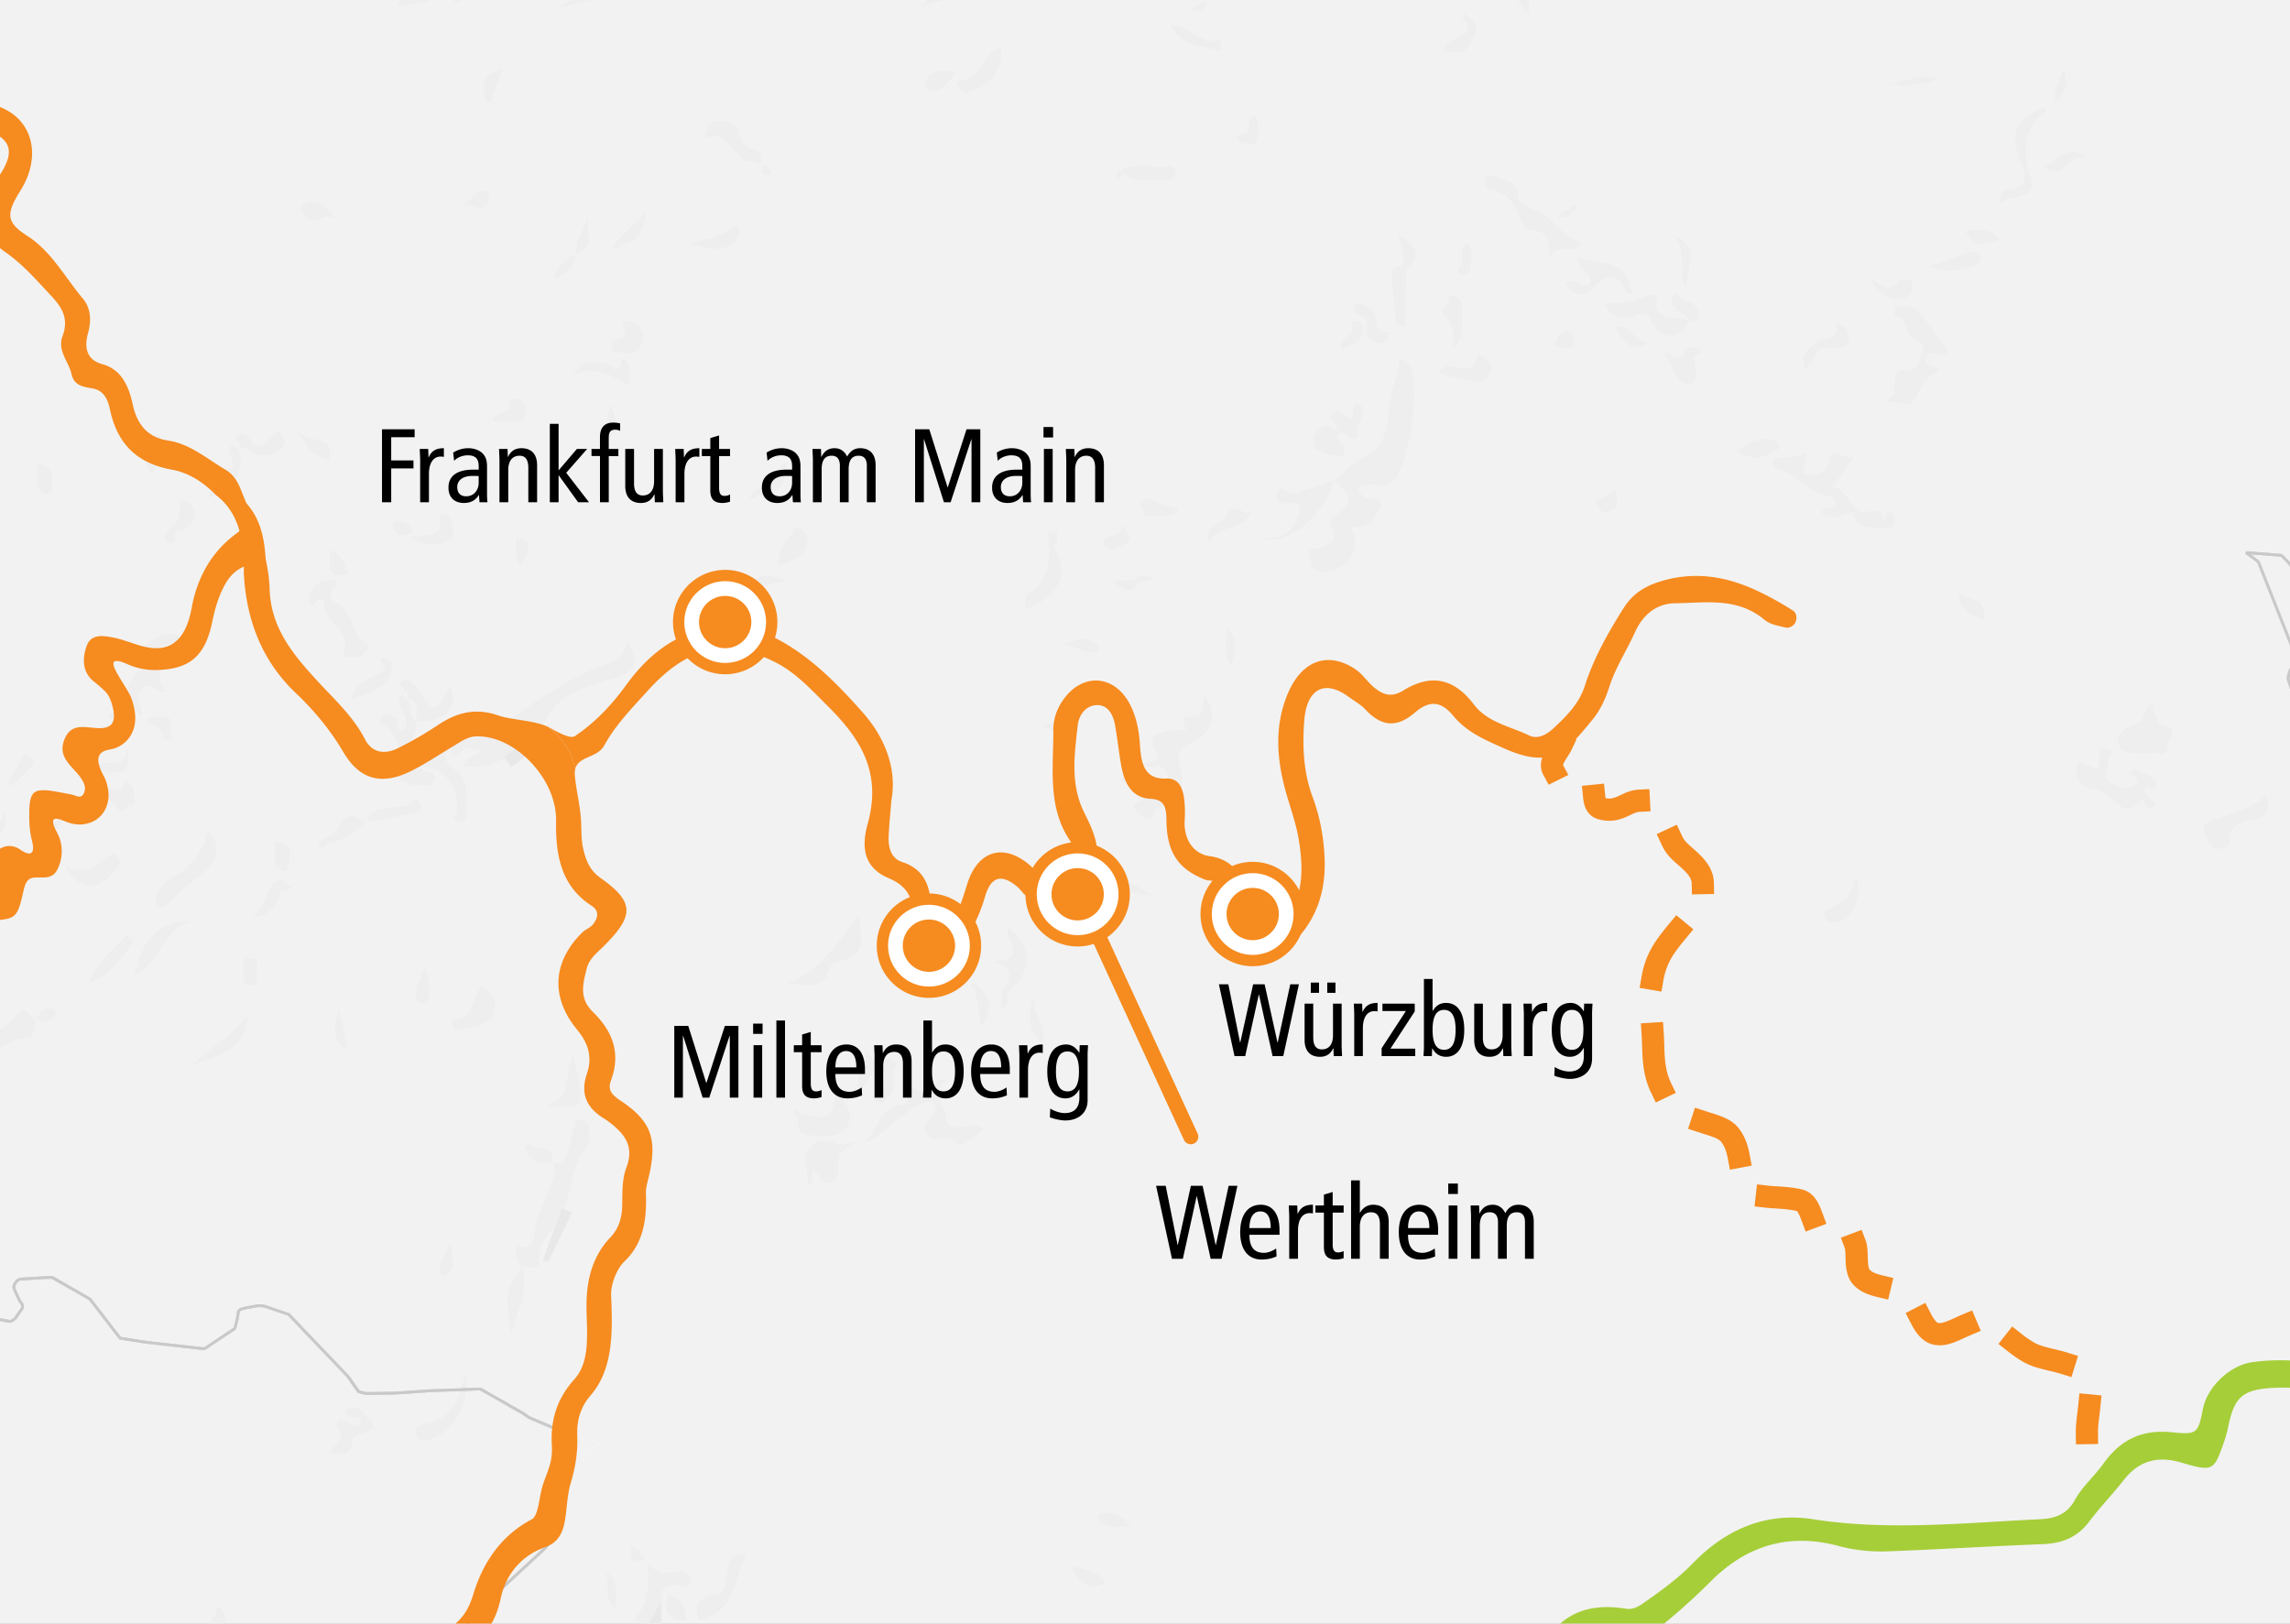 <?xml version="1.0" encoding="UTF-8"?>
<svg xmlns="http://www.w3.org/2000/svg" xml:space="preserve" style="enable-background:new 0 0 167.172 118.525" viewBox="0 0 167.172 118.525">
  <rect x="0" y="0" width="167.172" height="118.525" fill="#333333" stroke="none"/>
  <style>.st0{fill:#fff}.st1{fill:#f2f2f2}.st2{fill:#eee}.st3{fill:#e8e8e8}.st4{fill:#c9c9c9}.st5,.st8{fill:#f68b1f}.st8{stroke:#f68b1f;stroke-width:.25;stroke-miterlimit:10}</style>
  <path id="BG" d="M170.696 7.385c-.18-3.307-.281-6.653-.187-9.991-5.887-.22-11.778-.365-17.668-.492-18.459-.397-36.896-1.214-55.349-1.773-19.027-.576-37.971.852-56.965.519-7.885-.138-15.756-.619-23.626-1.07-5.471.215-10.991.538-16.457.352-1.264-.043-2.528-.117-3.792-.18-.048 1.94-.075 3.88-.085 5.821-.03 5.824-.175 11.589-.803 17.385-.041.373-.084.747-.127 1.12.263 1.369.411 2.759.415 4.158.047 14.366.559 28.433-.347 42.616 3.167 18.379 2.226 36.769 1.506 55.276 19.586.695 39.173 1.374 58.773 1.464 10.495.048 20.995-.095 31.479-.596 5.739-.274 11.287-.539 16.868-.45 22.075-.411 44.164.2 66.225-.828-.076-14.58-.733-29.133-.959-43.711-.247-15.925.981-31.716 1.3-47.615.147-7.336.199-14.676-.201-22.005z" class="st0"></path>
  <g id="laender_Kopie">
    <path d="m170.343 45.708-.48-.16-.19-.323-2.55-4.084-.483-.498-.094-.1-2.59-.199.839.623.08.1 2.644 6.698.035.274-.017.15-.396.822-.08.274-.042.299.423 1.244 1.843 1.943.745.513c.102-2.526.208-5.051.313-7.576zM41.798 104.84l-3.216-1.369-.379-.274-3.137-1.792h-.165l-3.47.124-2.603.175-2.13.025-.52-.125-.677-.971-.137-.174-4.308-4.508-1.689-.573-.277-.05h-.31l-.93.175-.258.075-.105.05-.09.1-.055.4-.174.746-.05.125-2.122 1.42-.119.05-4.22-.473-1.898-.3-2.207-2.863-2.643-1.522-.112-.05h-.309l-2.07.125-.196.124-.14.199-.05.099-.035.15.025.124.266.597.165.324.147.2.042.098v.125l-.052.125-.473.673-.164.149-.232.1-.294-.05-2.512-.487c-.012 8.378-.377 16.77-.705 25.186 11.493.408 22.986.81 34.482 1.092l1.557-2.682 2.542-2.814 4.042-3.735.361-.623.077-.249.122-.872.067-.274.284-.871.44-1.22.103-.224 1.596-2.664.481-.324.62-.274-2.186-.547z" class="st1"></path>
    <path d="m166.64 40.644.483.498 2.55 4.084.19.324.48.159c.227-5.433.443-10.869.553-16.317.147-7.337.2-14.678-.2-22.006-.18-3.307-.273-6.653-.18-9.99-5.889-.221-11.783-.366-17.675-.492-18.458-.397-36.896-1.215-55.35-1.773-19.027-.576-37.97.852-56.965.52C32.64-4.489 24.77-4.97 16.9-5.422c-5.47.213-10.99.536-16.457.35-1.265-.043-2.527-.117-3.792-.18-.048 1.94-.075 3.881-.085 5.823-.03 5.824-.175 11.589-.803 17.386-.04.372-.084.746-.127 1.12.263 1.369.411 2.76.416 4.158.046 14.364.558 28.431-.348 42.614 1.727 10.02 2.226 20.043 2.21 30.086l2.513.487.294.05.232-.1.164-.149.473-.673.052-.125v-.125l-.042-.099-.147-.199-.164-.323-.266-.597-.025-.124.035-.15.05-.1.14-.198.197-.124 2.07-.125h.308l.112.05 2.644 1.518 2.207 2.864 1.897.299 4.221.472.12-.05 2.12-1.42.05-.124.175-.747.055-.399.09-.1.105-.05.259-.075.928-.175h.311l.277.05 1.689.573 4.308 4.508.137.174.676.97.521.126 2.13-.025 2.602-.175 3.471-.124h.165l3.137 1.792.38.274 3.215 1.37 2.186.548-.62.274-.48.324-1.597 2.664-.102.224-.441 1.22-.284.871-.067.274-.122.872-.077.249-.36.623-4.043 3.735-2.542 2.814-1.557 2.682c8.095.198 16.192.337 24.291.375 10.495.048 20.995-.095 31.48-.595 5.739-.274 11.285-.54 16.867-.45 22.075-.412 44.164.2 66.226-.828-.076-14.58-.733-29.133-.96-43.711-.123-7.931.12-15.828.434-23.722l-.745-.513-1.843-1.943-.423-1.244.042-.3.08-.273.396-.822.017-.15-.035-.274-2.644-6.698-.08-.1-.839-.623 2.59.199.091.104z" class="st1"></path>
  </g>
  <g id="gebirge_klein_Kopie">
    <path d="m14.825 121.728.96.031c-.3-.62.029-1.554.11-2.295.019-.176.353-.304.411-.493.166-.542.321-1.117-.394-1.755-.29 1.356-1.603 2.194-.861 3.705.158.323.028.575-.226.807zM97.444 35.045c.717-.666 1.427-1.29 2.322-1.776 1.967-1.069 1.346-3.322 1.932-5.021.213-.619.431-1.324.471-2.159.318.283.632.443.76.697.759 1.513-.036 7.073-1.18 8.311-.568.614-1.337.165-2.001.298-.253.051-.615-.029-.573.373.019.181.22.368.38.503.375.318 1.554-.209 1.147.832-.277.706-.825 1.612-1.967 1.312-.036-.009-.086.035-.13.054.856 1.597-.128 3.143-1.938 3.271-.976.069-.875-.624-1.07-1.1-.327-.796.386-.483.71-.623.623-.268 1.449-.439.897-1.468-.147-.275-.172-.57.203-.834 1.391-.977 1.377-1.335.003-2.702l.034.032zM32.772 54.708c-.163-.476-.029-.756.51-.722 1.342.085 2.376-.284 3.553-1.154 2.367-1.751 4.861-3.423 7.676-4.449.803-.293 1.079-.899 1.391-1.584.286 1.031 1.106 1.98-.782 2.619-1.838.622-4.127.983-5.095 2.865-.719 1.398-1.717 2.17-2.934 2.912-1.017.62-2.087.854-3.289.768.146-.793.974-.654 1.38-1.174-.622-.194-1.192-.306-1.686.225-.595.639-.407-.451-.759-.334l.035.028zM82.96 55.927c.891-.387 2.08-.117 1.323-1.353-.467-.762.218-.993.681-1.142.508-.163 1.084-.116 1.698-.165-.46-.691-.406-.976.552-1.009.798-.028.483-.971.721-1.492.972 1.271.705 2.687-.954 3.429-1.091.488-1.038 1.02-.822 1.898.374 1.524-.098 2.353-1.666 2.88-.516.173-.12.841-.496.842-.33 0-.729-.265-.971-.529-.252-.275-.465-.586.238-.821.581-.194-.106-.506-.212-.774-.216-.544-.975-.142-1.247-.783.823-.618 1.447.042 1.939.421.5.386.923.491 1.454.279.507-.202.084-.487.065-.762-.058-.839-.545-.936-1.213-.865-.213.023-.432-.018-1.09-.054zM52.405 47.651c-.705-1.683-.8-1.681-2.204-.391-.253.233-.471.938-.95.485-.511-.482.231-.681.445-.95.506-.634 1.66-1.21-.297-1.791 1.748-.555 3.117-1.22 3.012-3.486.419 1.627 1.252 1.526 2.243.98.706-.389 1.438-.723 2.763-.059-3.574.281-3.617 3.24-5.012 5.212zM40.316 84.89c1.083.262 1.058-.708 1.282-1.263.171-.427.07-.964.373-1.389.118-.165-.125-.625.316-.497.26.075.708.073.698.554-.008.441.169 1.039-.051 1.298-1.579 1.856-1.072 4.593-2.797 6.407-.462.485-.845 1.243-.817 2.071.021.628-.525.441-.864.424-.513-.025-.785-.346-.78-.867.003-.355-.136-.784.566-.589.183.051.8-.186.787-.829-.027-1.303.758-2.44 1.148-3.618.217-.657.507-1.087.174-1.736l-.035.034zM68.072 80.351c-2.113.396-3.168 2.435-5.082 3.104 1.077-.791 1.093-2.567 2.836-2.779.789-.096.213-1.282.491-1.988.947 2.377 1.859-.364 2.93.132-1.478.716-.315 1.799-.221 2.637.192 1.719 1.901.14 2.757 1.015-.695.355-1.394 1.551-2.054.895-.72-.715-1.732.334-2.172-.756-.389-.963 1.353-1.303.515-2.26zM46.572 119.392c-.48.19-.983.325-1.537.505.651.445 1.542-.235 1.868.468.356.765-.513.912-.961 1.252-.41.312-.119.666.064.873l.906.014c.014-.038.03-.074.038-.121.115-.671.396-.881 1.006-.647-.254-1.607.55-3.141.342-4.735-.137-1.046.268-1.385 1.274-1.258.273.034.83.266.844-.274.016-.595-.44-.784-1.022-.721-.712.078-1.448.222-2.137-.638.105 1.455.124 2.592-.585 3.605-.069.099-.549.367-.003.725.74.485.678.645-.097.952zM141.549 27.039c-.782.441-1.303 1.013-1.629 1.888-.382 1.024-1.389.326-2.119.399-.036.004-.089-.165-.135-.253 1.412.03-.243-2.287 1.591-2.04.706.095.837-.82 1.091-1.292.273-.506-.223-.754-.739-1.063-.519-.31-.337-1.454-1.295-1.645-.022-.004.055-.503.085-.772.517.261 1.225-.049 1.633.442.688.827 1.286 1.729 1.956 2.572.409.515.099.726-.323.656-.414-.068-.814-.428-1.018.225-.238.766.678.426.902.883zM135.279 37.415c-.753.037-1.491.677-2.254.108-.109-.795 1.052-.18.906-.866-.128-.6-.772-.441-1.178-.641-1.087-.533-1.87-1.595-3.138-1.869-.11-.024-.153-.358-.227-.549.189-.068.378-.195.567-.194.639.002 1.274.026 1.764-.379.622.577-.783 1.485.374 1.628.553.069 1.307-.131 1.501-1.212.183-1.02 1.001.289 1.725-.116l-1.546 2.231c.96.137 1.146 1.13 1.79 1.617l-.284.242zM156.533 58.337c-.055-.005-.136-.035-.16-.01-.964 1.005-1.071 1.003-2.481-.214-.295-.254-.567-.431-.988-.487-1.143-.153-1.536-.833-1.185-2.012l1.448.589c.025-.22.038-.423.074-.621.067-.372-.223-1.027.537-.908.886.138-.083.613.111.971.236.436-.766 1.079.326 1.546.583.249.923.537 1.574.164 1.037-.594-.994-.721.035-1.225.274.129.669.371 1.097.5.419.126.515.642.49.75-.13.567-.498-.041-.668.057-.361.209-.047.453.083.67-.098.075-.196.153-.293.23zM1.489 73.765c-1.159 1.459-2.715 2.27-4.372 2.954.04.428.081.856.117 1.284.031-.008.061-.018.092-.021 1.821-.226 2.782-2.222 4.715-2.208.393.003.417-.59.584-.944.013-.473-.916-1.341-1.136-1.065zM115.424 17.665c-.463 1.233-1.837-.236-2.341 1.281.067-1.244-.063-2.103-1.271-2.158-.53-.024-.669-.468-.842-.873-.403-.944-.864-1.837-2.029-2.027-.477-.078-.661-.412-.495-.824.154-.382.545-.322.838-.164.605.328 1.497.244 1.548 1.355.027.592.791.845 1.315 1.107 1.23.614 1.913 1.935 3.277 2.303zM157.118 51.437c.272.614.105 1.45 1.102 1.589.534.074.441.607.195.889-.291.334.09 1.115-.728 1.073a9.617 9.617 0 0 0-.99.005c-.767.039-1.782.107-2.031-.608-.294-.843.684-1.369 1.354-1.594.752-.253.314-1.174 1.098-1.354zM10.388 52.267c-1.266-.639-1.393-2.343-.313-3.247.157-.131.724.065.502-.28-.342-.53-.804-1.33-.314-1.524.964-.381 1.879-1.558 3.187-.612-.264.932-2.588-.285-1.861 1.751.236.662-.223 1.523.61 2.091-.749.221-1.117-.718-1.722-.27-.812.6-.077 1.368-.089 2.091zM24.669 42.461c-.387.519-.988 1.13-.063 1.573 1.306.626.924 2.414 2.215 3.022.338.159-.021.342-.116.469-.277.373-.646.546-1.134.497-.322-.032-.613-.165-.496-.465.647-1.651-1.668-2.131-1.402-3.617.009-.051-.133-.131-.206-.194-.307-.266-.827 1.204-.861-.015-.02-.728.639-1.508 1.69-1.363.108.014.212.052.373.093zM62.718 66.882c.348 2.593.146 2.907-1.799 3.42-.125.033-.287.172-.316.291-.471 1.894-1.937 1.246-3.21 1.194 2.419-.734 3.605-2.857 5.325-4.905zM123.361 23.436c-.805 1.371-1.966 1.452-2.716.166-.308-.527-.443-.904-1.282-.567-.723.291-1.776.332-2.206-.88 1.073-.084 2.174.052 3.094-.666.134-.105.718.112.717.122-.334 2.132 1.568 1.322 2.431 1.859l-.038-.034zM15.161 60.655c1.036.964.806 2.276-.695 3.38-.708.521-1.334 1.102-1.973 1.687-.261.239-.53.774-.907.449-.312-.268-.274-.835.019-1.21.268-.343.57-.717.943-.908 1.406-.719 2.284-1.824 2.613-3.398z" class="st2"></path>
    <path d="M97.409 35.013c-.865 2.762-3.345 4.873-5.412 4.277 1.881.127 2.824-.746 2.877-2.498-.037-.007-.198-.01-.336-.068-.464-.196-1.468.479-1.348-.569.117-1.027.833-.059 1.231-.153 1.026-.243 2.018-.628 3.023-.956a1.06 1.06 0 0 0-.035-.033zM32.738 54.68c-.427.568-.117 1.151.284 1.382 1.433.827.896 2.16 1 3.331.036.4-.145.632-.571.56-.673-.114-.107-.47-.093-.678.131-1.937-.935-3.285-2.621-3.263l-.282-.246c.649-.555.757-1.213.317-2.029.919-.088 1.271.843 1.999.972a.456.456 0 0 0-.033-.029zM97.362 30.867c-.159-.218-.404-.488-.096-.695.55-.37.89.179 1.306.417.498-.242-.149-1.002.592-1.161.073.08.217.169.26.293.24.686-.425 1.228-.322 1.906.036.232-.076.413-.364.421-.397.011-.621-.888-1.062-.288-.31.422.544.622.447 1.119-.043.218-.071.561-.293.474-.679-.266-1.702-.207-1.932-.899-.144-.432.181-1.444 1.201-1.357.11.304.315.352.588.218l-.325-.448zM62.55 83.401c-1.101.332-1.499.981-1.316 2.089.067.406-.368.78-.666.844-.695.149-.78-.686-1.236-.99l-.146 1.068-.192-.028c-.053-.462-.071-.931-.166-1.385-.184-.883.679-1.964 1.514-1.738.411.111.792.324 1.238.274.325-.036.647-.089.97-.134zM165.43 58.055c.309.967.129 1.572-.921 1.779-.888.175-1.76.395-1.739 1.644.006.368-.489.565-.915.465-.641-.149-.701-.792-.929-1.245-.177-.35-.016-.613.502-.775 1.402-.438 2.843-.842 4.002-1.868zM58.47 81.295c2.006.526 2.339.32 2.573-1.585.785.707 1.317 1.718.765 2.578-.529.825-1.727.638-2.69.591-.857-.042-.869-.674-.886-1.297l.238-.287zM145.937 14.866c.047-.713.278-1.005.605-1.022 1.914-.105 1.131-1.597.893-2.248-.688-1.884-.276-2.972 1.825-3.715.025.085.093.227.067.247-1.699 1.297-1.689 2.877-1.12 4.796.529 1.785-1.382 1.186-2.27 1.942zM73.043 73.61c.079-.576 0-1.128.232-1.465.571-.827.773-1.462-.768-1.96 2.835-.136.594-1.696 1.123-2.449 1.733 1.376 1.776 3.024.084 4.592-.381.354.17 1.032-.671 1.282zM42.034 122.43c.717.012 1.435.022 2.152.033.268-.261.463-.75.514-1.407.004-.027-.458-.535-.465-.522-.829 1.522-1.733-.126-2.548.082-.517.132-.891.675-.643 1.097.239.408.595.605.99.717zM74.942 44.528c-.094-.377-.27-.908.127-1.175 1.446-.971 1.607-2.364 1.468-3.908-.025-.275-.134-.762.411-.67.355.06.216.425.224.684.006.203-.302.269-.147.561 1.265 2.388-.206 3.562-2.083 4.508zM54.458 113.463c-.868 1.836-.782 4.303-3.426 4.774-.463-.97.1-1.688.947-1.749 1.003-.072.819-.602 1.021-1.217.231-.699.011-2.007 1.458-1.808zM30.339 52.66c.314.823-.597 1.434-.404 2.258.02.087-.318.459-.649.354-.361-.114-.218-.445-.249-.692-.069-.555-.331-1.011-.687-1.427-.2-.233-.893-.133-.523-.748.08-.132.321-.326.356-.302.314.218.915.115.872.753-.015.226.066.428.453.439.696-.888-.906-1.728-.136-2.604l-.022-.036.368.367-.035-.035c.37.508.153 1.256.692 1.696l-.036-.023zM33.923 100.337c.673 2.29-1.519 5.064-3.22 4.778-.312-.052-.3-.255-.333-.465-.09-.575.458-.641.734-.706 1.672-.398 2.464-1.535 2.819-3.607zM51.383 10.06c.258-.588.332-1.299 1.197-1.236.722.053 1.332.232 1.444 1.139.083.671.693.824 1.241 1.042.305.121.482.489.278.818-.192.308-.471-.033-.721-.017-.646.04-.936-.523-1.273-.911-.954-1.097-.93-1.118-2.166-.835zM35.173 72.01c1.063.515 1.202 1.71.705 2.289-.519.604-1.694.71-2.61.871-.3.053-.284-.742-.145-.746 1.615-.054 1.318-1.669 2.05-2.414z" class="st2"></path>
    <path d="M29.372 50.692c.575-.384-.593-.686-.081-.961.553-.297.937.192 1.204.578 1.289 1.858 1.276 1.868 2.335-.23.736 1.598-.239 2.608-2.491 2.58l.036.024c-.03-.647.385-1.476-.692-1.696l.035.035c.131-.376.124-.615-.368-.367l.022.037zM4.75 63.207c1.266.693 2.108.149 2.951-.551.181-.15.601-.539.947-.022.259.387.005.576-.198.838-1.248 1.612-2.756 1.605-3.7-.265zM10.077 70.562c.147-1.871 2.098-3.659 3.8-3.222-1.916.488-2.09 2.613-3.567 3.514l-.233-.292zM73.07 3.543c.099 1.6-.612 2.572-2.104 3.112-.473.171-.736.135-.944-.218-.362-.612.172-.504.513-.636.619-.24 1.03-.74 1.352-1.325.254-.463.533-.94 1.183-.933zM37.323 97.442c-.147-1.582-.878-3.276.864-4.894.409 1.965-.584 3.38-.864 4.894zM14.162 77.727c1.054-1.359 2.778-1.949 3.91-3.627-.079 2.796-2.3 2.892-3.91 3.627zM5.286 53.544c.936-.415 1.832.01 2.509-.545.146-.12.612.176.445-.363-.062-.2-.746-.443-.029-.617.3-.073.799-.235.916.354.057.286.482.462.201.857-.594.834-2.84 1.113-4.042.314zM39.789 80.731c2.094-.518 1.389-2.471 2.04-3.699.93 3.944.93 3.944-2.04 3.699zM79.502 65.263c-.545.478-1.485.46-1.498 1.622-.006.523-.912.958-1.863 1.037.416-1.012.985-1.799 1.239-2.762.213-.806 1.419-.223 2.156.136l-.034-.033zM102.682 19.664c-.031 1.259-.063 2.518-.09 3.778-.003.148.074.33-.183.314-.161-.01-.455-.025-.46-.064-.148-1.288-.308-2.578-.36-3.872-.011-.26.453-.43.812-.401l.281.245zM45.388-3.361c1.692-.148 3.197-.02 4.51-.746.062-.034.314.119.344.223.03.107-.066.322-.171.386-1.398.85-2.809 1.646-4.683.137zM107.858 25.62c.32.691 1.274.534.916 1.529-.349.973-1.015.655-1.599.582-.706-.088-1.396-.315-2.108-.486.603-1.424 2.712.894 2.791-1.625zM116.017 20.746c.351-.902-.949-1.061-.797-1.941 1.305.607 3.31-.11 3.748 2.108l-.292.233c-.745-1.508-1.581-.917-2.427-.106l-.232-.294zM26.589 103.212c.486.531 1.203 1.062-.159 1.423-.296.078-.661.185-.739.721-.15 1.034-.906.778-1.71.674 1.095-1.125 1.095-1.125.569-2.041.373-1.096 1.505 1.056 1.801-.487l.238-.29zM30.736 56.011c.115.518 1.272.077.932.972-.245.644-.853.258-1.29.316-.573.077-.983-.4-1.485-.562-.477-.154-.639-.457-.478-.847.154-.372.576-.327.846-.143.421.286.791.316 1.194.018l.281.246zM56.728 41.297c.17-.839.366-1.635.986-2.172.197-.171.028-.831.726-.509.58.268.54.642.474 1.05-.194 1.175-1.269 1.285-2.186 1.631zM45.631 25.754c-.328-.061-.811.211-.956-.322-.132-.486.114-.703.614-.701.109 0 .216-.184.327-.279.311-.263-.796-1.238.439-.966.478.105 1.024.57.896 1.225-.128.66-.426 1.261-1.32 1.043zM135.445 63.952c.564 1.194-.12 3.055-1.096 3.293-.4.098-.954.184-1.162-.318-.194-.468.292-.5.59-.695 1.437-.942 1.423-.963 1.668-2.28zM17.379 32.724c.647 1.495-.415 3.29-2.223 3.601.439-.805.511-1.732 1.541-2.096.551-.194.264-.635.099-1.071-.219-.579.061-.787.613-.406l-.03-.028zM81.809 12.446c1.109-.664 2.32-.15 3.475-.295.283-.036.522.065.543.431.025.441-.208.568-.595.562-1.079-.017-2.185.182-3.191-.406a32.998 32.998 0 0 0-.232-.292zM6.387 71.844c.704-1.534 1.673-2.35 2.553-3.237.124-.125.263-.405.506-.161.129.13.357.229.143.513-.797 1.057-1.479 2.233-3.202 2.885z" class="st2"></path>
    <path d="M17.409 32.752c.572-.376-.6-.676-.065-.975.377-.211.764.039.991.374.594.872.921.168 1.346-.18.237-.194.423-.793.872-.245.336.411.286.845-.132 1.14-.424.3-.853.467-1.474.346-.557-.108-.94-.71-1.567-.488a.78.78 0 0 0 .029.028zM41.857 27.372c.688-1.347 1.603-.898 2.454-.82.322.03.844 1.034 1.061-.182.078-.438.476.051.517.174.155.467.161.962-.066 1.608-1.154-.788-2.339-1.464-3.966-.78zM122.058 26.057c.341-.037.78.237.96-.305.179-.539.733-.421.941-.281.566.38-.354.259-.315.693.054.606.476 1.69-.318 1.829-.95.167-1.051-1.095-1.561-1.703l.293-.233zM106.105 25.452c.025-1.028.002-1.873-.598-2.369-.83-.686.56-.715.269-1.22-.085-.148.045-.335.374-.222.518.178.654.477.611.975-.077.907.237 1.881-.656 2.836zM29.883 39.2c1.24-.206 2.538.118 2.185-1.534-.012-.058.283-.266.327-.238.218.142.531.315.569.522.096.522.315 1.224-.245 1.523-.816.435-1.709.423-2.836-.273zM.268 59.094c.709 2.127-1.653 2.529-2.169 4.002-.099.281-.253.015-.344-.057-.315-.25-.34-.522-.037-.819.548-.535 1.1-1.068 1.624-1.627.394-.419 1.006-.71.926-1.499zM25.682 51.079c.164-.964.712-1.239 1.283-1.541.368-.195.752-.362 1.075-.688.259-.261-.874-.976.24-.719.464.107.403.563.214 1.066-.49 1.307-1.677 1.316-2.812 1.882zM50.323 17.804c1.059-.417 2.271-.292 3.095-1.247.057-.066.353-.046.408.029.219.298.168.621-.07.895-1.02 1.171-2.247.532-3.433.323zM7.021 57.654c.716-.776 1.805.83 2.114-.647.009-.042.64.308.603.601-.051.399.455 1.083-.277 1.154-.314.03-.378.918-.898.209-.38-.518-.994-.863-1.542-1.317zM101.445 24.256c-.092.52-.358.871-.643.784-.393-.12-.984-.106-1.041-.789-.032-.383.26-.87-.31-1.143-.361-.173-.964-.415-.479-.894.291-.287.776.177 1.104.394.649.429.03 1.827 1.369 1.648zM79.537 65.297c-.2-1.117.832-.852 1.283-.973 1.031-.275 2.013.091 3.128 1.038-1.679-.324-3.065-.308-4.444-.099a.521.521 0 0 0 .033.034zM135.563 37.173c.413.699 1.908-.7 1.868.959-.002.099.178-.138.186-.234.025-.305.101-.559.468-.466.097.025.176.243.204.384.076.378-.194.815-.431.77-.939-.176-2.231.315-2.58-1.172l.285-.241zM126.76 32.887c.761-.363 1.378-.922 2.267-.836.354.035.717.085.815.415.113.38-.284.465-.553.626-.883.53-1.692.405-2.529-.205zM88.269 39.612c-.434-1.345.96-1.327 1.239-1.946.606-1.34 1.274.221 1.874-.365-.535 1.586-2.482.884-3.113 2.311zM26.764 60.012c.268-.895 1.031-.956 1.772-1.048.374-.047.766-.03 1.119-.14.336-.105.634-.915.976-.264.44.84-.524.778-.916.882-.973.257-1.986.367-2.982.536l.031.034zM140.881 19.446c1.216-.428 2.002-.74 2.812-.972.275-.079.726-.173.862.207.128.359-.194.637-.509.724-.89.249-1.788.636-3.165.041zM122.203 17.209c2.086.892.824 2.513.894 3.864-.666-1.193.095-2.73-.894-3.864zM136.516 20.379c.881.438 1.461 1.021 2.099.11.1-.142.797-.254.976.225.18.484-.1.855-.559 1.042-.768.314-1.681-.129-2.516-1.377zM85.509 1.787c1.424.099 2.116 1.508 3.428 1.131.231-.066.212.327.192.526-.009.091.049.367-.241.25-1.147-.466-2.701-.17-3.379-1.907zM18.437 67.063c.58-.603.883-1.331 1.216-2.058.061-.133.53-1.28 1.287-.424.142.161.65.194.025.357-.205.053-.489.017-.523.268-.157 1.165-.996 1.577-2.005 1.857zM107.288 1.261c.699.587.523 1.122.094 1.848-.513.868-1.123.851-1.928.609-.107-1.201 2.187-.644 1.595-2.169l.239-.288zM35.928 30.739c.231-.902 1.711-.381 1.164-1.536.258-.022.554-.135.765-.046.372.157.515.511.494.94-.017.357-.042.649-.501.644-.606-.006-1.212-.002-1.922-.002zM67.461.39c.464-1.217 2.154-1.104 1.854-3.027.952 2.255.904 2.317-1.854 3.027zM63.182 76.629c1.446 1.273.12 2.123-.483 3.209-.391-1.206.432-2.16.483-3.209zM107.663-.353c-.776.504-1.485.383-2.128.096-.273-.122-.8-.113-.777-.67.013-.301.072-.585.417-.526.419.072 1.132-.376 1.206.357.094.94.813.455 1.282.743zM132.399 25.222c.348-.761 2.137-.078 1.549-1.734.718.321 1.222.715.985 1.415-.215.637-.87.543-1.421.534-.275-.005-.55.015-.825.024l-.288-.239zM26.732 59.977c-.773.815-1.689 1.376-2.806 1.578l-.231-.294c.326-.253.819-.44.95-.77.501-1.27 1.275-.936 2.118-.479l-.031-.035zM.505 63.597l-.224-.966c1.1.131 1.08 1.088.801 1.566-.482.826-1.341.46-2.561-.02.869-.152 1.061-.926 1.749-.321l.447.319c.149-.273.085-.468-.212-.578zM10.996 34.554c-.149-.298-.306-.593-.447-.895-.345-.74.22-1.207.55-1.732.117-.186.442-.277.547-.076.239.454.168.906-.123 1.376-.168.272-.107.686-.149 1.036l-.378.291zM86.04 37.182c-.584.883-1.462.3-2.178.485-.489.126-.32-.604-.64-.8.259-.244.405-.631.932-.356.558.29 1.193.432 1.886.671zM12.512 38.507c.414-.381.67-.815.599-1.418-.022-.181-.158-.586.271-.525.235.033.536.189.651.383.516.867-.074 1.704-1.232 1.797l-.289-.237zM55.02 35.85c1.092-.341 1.546-1.452 2.386-2.107-.084 1.383-.401 2.521-2.098 2.346l-.288-.239zM34.155-1.724c1.809-.082.957-1.635 1.399-2.636.998 2.331.65 2.966-1.399 2.636zM2.814 62.273c-1.241-2.221 1.546-1.682 1.704-2.944.594 1.777-2.409 1.09-1.704 2.944zM39.173-4.384l-.318-.008c-.744.571-1.779-.077-2.784.697 1.136.384 2.038.201 2.911.21.371.004.37-.325.339-.604a.486.486 0 0 0-.148-.295zM44.299-.279l-3.478.828c1.076-.658 2.014-1.813 3.478-.828zM123.398 23.469c-.221-.228-.404-.542-.673-.666-.449-.207-.729-.452-.696-.974.017-.277.286-.482.398-.352.461.532 1.394.504 1.58 1.318.116.506-.148.712-.646.641l.037.033zM137.687 6.215c1.282-.202 2.501-.894 3.846-.512-1.219.63-2.552.51-3.846.512zM69.782 5.294c-.646.808-1.027 1.486-1.92 1.298-.282-.059-.407-.463-.277-.696.435-.781 1.145-.817 2.197-.602zM6.676 55.966c.878-.763 2.664.538 2.592-1.582.291 2.154-.118 2.403-2.592 1.582zM142.947 43.412c1.921.576 1.921.576 1.908 1.824-.863-.294-1.736-.564-1.908-1.824zM24.513 15.954c-.963-.567-1.712.838-2.379-.347-.12-.213-.207-.575.111-.724.917-.43 1.477.156 2.268 1.071zM78.216 114.321c1.076.326 2.013.329 2.513 1.259-1.204.515-1.981.118-2.513-1.259zM48.777 116.4c1.062.277 1.247 1.082 1.336 1.93-1.041-.072-1.89-.352-1.336-1.93zM143.413 16.847c.923-.095 1.831-.223 2.56.624-1.674.546-1.674.546-2.56-.624zM2.65 33.866c1.519.113 1.118 1.07 1.135 1.796.009.366-.328.486-.56.368-.951-.48-.132-1.35-.575-2.164zM20.015 61.437c1.442.106 1.164.942 1.063 1.709-.042.319-.197.583-.493.419-.888-.492-.357-1.361-.57-2.128zM17.727 70.955c.069-.495-.158-1.097.592-1.009.706.083.392.676.417 1.051.026.39.195.985-.557.908-.754-.076-.231-.723-.452-.95zM29.028.453c.242-1.245 1.304-.951 1.993-1.232.243-.099.323.201.34.424.023.305-.067.505-.42.544-.607.066-1.211.165-1.913.264zM102.401 19.418c.117-.744-.034-1.468-.364-2.287 1.487.734 1.681 1.777.645 2.533a70.583 70.583 0 0 0-.281-.246zM75.872 53.12c1.454-.661 1.454-.661 2.518.779-1.074.526-1.503-1.025-2.518-.779zM71.422 71.996c1.012 1.055 1.066 1.458.253 2.992l-.492-2.704.239-.288zM152.415 11.52c-1.486-.478-1.662 1.862-3.237.664 1.02-.298 1.519-1.768 3.237-.664zM76.091 76.218c-1.226-1.017-.863-2.282-.748-3.492.075 1.169 1.084 2.133.748 3.492zM21.818 31.645c1.163.62 2.628.293 2.17 1.968-.906-.22-1.502-.793-2.17-1.968zM45.057 17.585l2.088-2.07c-.146 1.15-.467 2.143-1.801 2.308l-.287-.238zM30.979 70.551c.491 1.181.556 1.939.116 2.659-.042.069-.518.018-.576-.092-.437-.831.187-1.462.46-2.567zM77.533 47.066c.853-.382 1.684-.659 2.458-.056.173.135.301.437.065.531-.919.367-1.616-.55-2.523-.475zM35.431 7.403c0-.871-.572-1.988 1.215-2.338l-.814 2.445-.401-.107zM120.385 25.041c-1.298.497-1.298.497-2.579-1.231 1.205-.191 1.54 1.212 2.579 1.231z" class="st2"></path>
    <path d="M97.927 25.548c-.335-1.112 1.339-.979.654-1.964.133-.049.262-.123.399-.141.374-.049.438.192.472.5.135 1.2-.856 1.118-1.525 1.605zM25.469 41.906c-2.059.49-1.22-.943-1.433-1.753.911.236 1.038.974 1.433 1.753zM64.543 79.858l.033-2.14c.003-.234.063-.453.336-.45.31.004.62.402.556.479-.594.711.264 1.827-.693 2.404a33.143 33.143 0 0 1-.232-.293zM111.001-1.76c.29.844.84 1.644.567 2.706-1.1-.806-.803-1.773-.567-2.706zM82.008 38.158c-.154.627.965 1.156.215 1.475-.442.188-1.236.874-1.586.226-.354-.654.477-.712.974-.895.204-.075.269-.526.397-.806zM.625 57.388c-.007-.906.708-1.266.92-1.9.075-.223.276-.662.688-.249.213.213.354.458.106.694-.519.492-.917 1.152-1.714 1.455zM91.612 8.429c.316.663.284 1.302.084 1.885-.118.344-.586.177-.885.143-.179-.02-.425-.203-.485-.369-.125-.345.226-.247.378-.268.845-.119.106-1.033.908-1.391zM10.684 52.64c.389-.407.732-.29 1.044-.319 1.393-.129.279 1.217.906 1.54-.287.172-.778.229-.767-.07.03-.822-.768-.704-1.183-1.151zM40.35 84.856c-.109.007-.219.007-.328.022-.817.111-1.377-.244-1.646-.995-.101-.28.319-.414.406-.322.47.495 1.809.001 1.533 1.329l.035-.034zM32.905 90.709c-.016.839.532 1.779-.39 2.419-.074.051-.389-.062-.399-.128-.131-.884.378-1.57.789-2.291zM44.911 117.446c-1.066-.876-.147-2.075-.841-2.842 1.057.642.953 1.648.841 2.842zM43.889 32.529l.67-3.017c.656 1.708.637 1.799-.67 3.017zM76.065 68.507l2.92-.576c-.724 1.221-.781 1.238-2.92.576zM89.845 48.632c-.488-.837-.417-1.7-.193-2.846.807 1.053.428 1.965.193 2.846zM33.841 15.004c.592-.446.946-1.188 1.736-1.085.068.009.178.551.087.769-.407.977-1.228.122-1.823.316zM82.605 111.436c-.974-.089-1.775.348-2.334-.453-.152-.218-.065-.466.156-.507.787-.143 1.434.137 2.178.96zM103.467-3.679c.963-.364 1.513.081 1.923.792.042.073-.093.359-.179.376-.968.19-1.222-.642-1.744-1.168zM117.973 35.81c.13.709.188 1.316-.576 1.556-.466.146-.61-.183-.805-.553-.255-.483.101-.349.306-.44.335-.148.651-.338 1.075-.563zM38.021 41.324c-.472-.677-.324-1.402-.316-2.153 1.551.523.58 1.404.316 2.153zM25.41 76.688c-.949-.615-1.277-1.415-.659-2.864l.659 2.864zM113.441 25.282c.256-.558.399-1.261 1.139-1.058.217.06.505.765.393.944-.349.56-.959.121-1.532.114zM107.155 17.694c.413.6.257 1.196.237 1.745-.012.333-.292.687-.617.62-.709-.147-.18-.542-.076-.825.17-.461-.199-1.076.456-1.54zM91.81 119.436c.678.346 1.476.428 1.307 1.349-.119.646-.798.699-.977.085-.117-.403-.19-.818-.33-1.434zM42.903 15.946c-.072.917.593 2.06-.886 2.699.078-1.068.51-1.875.886-2.699zM88.799-.194c.085-1.103.483-1.72 1.218-2.206.429 1.098-.24 1.586-1.218 2.206zM40.515 20.395c.075-.912.651-1.358 1.475-1.82-.009 1.163-.847 1.414-1.475 1.82zM30.15 38.955c-.511.049-1.04.37-1.404-.211-.127-.203-.093-.594.228-.662.634-.135 1 .208 1.176.873zM116.249 21.039c-.772.709-1.382.586-1.966-.328.687-.5 1.188.348 1.734.034l.232.294zM2.673 74.469c.228-.65.582-.992 1.223-.848.095.021.236.275.202.361-.247.619-.733.7-1.425.487zM83.089 42.579c-.588.734-.588.734-1.952-.13l1.672-.119.28.249zM150.644 5.101c.464 1.202.015 1.69-.597 2.328-.122-.858.182-1.389.597-2.328zM46.111 112.873c.436.253.827.531.977 1.052-1.06.081-1.06.081-.977-1.052zM132.687 25.46c.06.699-.697.922-.838 1.596-.47-.896-.036-1.39.549-1.834l.289.238zM26.351 103.504c-.475-.04-1.018.063-1.209-.593.536-.164 1.059-.274 1.447.301l-.238.292zM86.909.739c.414-.249.716-.673 1.273-.492-.421.537-.421.537-1.273.492zM12.801 38.744c-.129.307.197.779-.331.933-.078.023-.24-.032-.273-.096-.224-.446-.093-.804.315-1.074l.289.237zM156.825 58.105l.611.712c-.131.051-.258.13-.394.148-.496.066-.48-.304-.51-.628l.293-.232z" class="st2"></path>
    <path d="M64.775 80.152c-.214.234-.399.572-.79.297-.127-.09-.316-.306-.285-.368.183-.36.563-.122.843-.223l.232.294zM82.809 42.33c.463-.632 1.046-.135 1.586-.12l-1.307.368-.279-.248zM33.725-.445c-.064.235.059.586-.352.608-.093.005-.247-.046-.277-.114-.18-.402.162-.565.388-.779l.241.285zM56.245 12.654c.004-.002-.122.097-.26.116-.267.036-.381-.146-.353-.38.014-.118.146-.323.202-.316.201.026.416.101.411.58zM33.484-.731l.549-.949c.141.61.068.964-.308 1.234l-.241-.285zM23.926 61.555c-.143.127-.226.408-.485.264-.128-.071-.202-.241-.3-.366l.554-.193.231.295zM114.756 15.495c-.245.397-.613.39-1.02.383.044-.568.621-.359.787-.676l.233.293zM58.232 81.582c-.297-.114-.361-.313-.216-.589l.454.302-.238.287zM55.308 36.089c-.114.297-.314.361-.59.216l.302-.455.288.239zM10.31 70.854l-.452.293c-.139-.275-.078-.474.219-.585l.233.292zM71.183 72.284c-.297-.114-.361-.314-.216-.59l.455.302-.239.288zM19.212 121.141l.452-.293c.139.274.078.474-.219.585l-.233-.292zM45.345 17.824c-.114.297-.313.361-.589.216l.302-.455.287.239zM118.968 20.912l.293.452c-.275.14-.474.078-.586-.219l.293-.233zM82.042 12.738l-.452.293c-.139-.275-.078-.474.219-.585l.233.292zM107.049 1.548c-.297-.114-.361-.313-.216-.589l.455.302-.239.287z" class="st2"></path>
    <path d="m114.523 15.203.452-.293c.139.275.078.474-.219.586l-.233-.293zM121.765 26.29l-.293-.452c.275-.139.474-.078.586.219l-.293.233z" class="st2"></path>
  </g>
  <g id="gebirge_gross_Kopie">
    <path d="m48.23 120.845-1.222-1.577 1.222-2.339v3.916zM40.38 53.514c-.346.194-.734.339-1.027.594-.379.329-.66.769-1.025 1.118-.307.293-.674.523-1.015.781l-.513-.735 3.205-2.361c.126.2.25.401.375.603zM39.626 91.986l1.394-3.764.732.313-1.748 3.606-.378-.155zM95.252-1.173l1.21-2.35.441.028c0 .691.164 1.442-.062 2.049-.133.358-.883.486-1.355.718l-.234-.445z" class="st3"></path>
  </g>
  <g id="laendergrenzen_Kopie_Kopie">
    <path d="m170.036 53.159-.67-.458-1.828-1.927-.408-1.201.036-.261.073-.258.396-.822.027-.206-.04-.298-2.646-6.698-.094-.126-.58-.434 2.207.169.538.554 2.549 4.082.189.324.055.044.498.165.009-.207-.408-.135-2.736-4.395-.577-.597-.063-.031-2.59-.199-.067.18.829.614.063.079 2.632 6.66.035.25-.016.133-.395.822-.083.288-.042.299.428 1.291 1.88 1.993.79.54.009-.234zM41.846 104.748l-3.196-1.36-.387-.279-3.137-1.792-.05-.013-3.642.124-2.596.175-2.106.026-.484-.115-.658-.945-.143-.182-4.308-4.508-1.744-.6-.294-.052-.33.001-.938.177-.274.081-.105.05-.121.122-.025.054-.053.39-.17.733-.038.096-2.08 1.393-.095.04-4.19-.47-1.858-.293-2.183-2.833-2.682-1.55-.112-.05-.04-.008H3.49l-2.07.125-.243.139-.175.239-.058.12-.035.15-.001.044.032.147.269.601.173.338.135.18.034.08v.085l-.034.086-.458.656-.152.139-.19.081-2.802-.537v.204l2.504.486.294.05.056-.007.232-.1.207-.184.484-.692.052-.124.008-.164-.062-.159-.138-.185-.163-.319-.26-.575-.021-.105.022-.105.042-.087.127-.183.158-.1 2.037-.123h.288l2.711 1.546 2.195 2.848.063.037 1.901.3 4.221.473.05-.008.136-.06 2.122-1.418.037-.046.054-.14.176-.755.05-.368.057-.063.07-.035.25-.072.911-.173h.294l.262.045 1.666.565 4.285 4.483.81 1.142.06.04.544.126 2.135-.024 2.598-.175 3.468-.124h.138l3.105 1.774.398.284 3.145 1.34-.498 3.72-.1.218-.441 1.224-.286.878-.069.284-.119.856-.068.229-.354.61-4.037 3.73-2.554 2.832-1.584 2.73.227.007 1.518-2.619 2.536-2.807 4.042-3.735.389-.667.08-.265.12-.862.066-.267.283-.867.438-1.214.102-.223.519-3.838-.06-.11z" class="st4"></path>
    <path d="m170.036 53.159-.67-.458-1.828-1.927-.408-1.201.036-.261.074-.258.396-.822.026-.206-.04-.298-2.646-6.698-.094-.126-.579-.434 2.206.169.538.554 2.549 4.08.189.325.055.044.498.165.009-.207-.408-.135-2.736-4.395-.577-.597-.063-.031-2.59-.199-.067.18.829.615.063.079 2.632 6.66.035.25-.016.133-.395.822-.083.288-.042.299.428 1.291 1.88 1.993.79.54.009-.234zM41.846 104.748l-3.196-1.36-.387-.279-3.137-1.792-.05-.013-3.642.124-2.596.175-2.106.026-.484-.115-.658-.945-.143-.182-4.308-4.508-1.744-.6-.294-.052-.33.001-.938.177-.274.081-.105.05-.121.122-.025.054-.053.39-.17.733-.038.095-2.08 1.394-.096.04-4.19-.47-1.857-.293-2.183-2.832-2.682-1.55-.112-.05-.04-.008H3.49l-2.07.125-.243.139-.175.239-.058.12-.035.15-.001.043.032.147.269.601.173.338.135.18.034.08v.085l-.034.086-.458.656-.152.139-.19.081-2.802-.537v.204l2.504.486.294.05.056-.007.232-.1.207-.184.484-.692.052-.124.008-.164-.062-.159-.138-.185-.163-.319-.26-.575-.021-.105.022-.105.042-.087.127-.183.158-.1 2.037-.123h.288l2.71 1.546 2.195 2.848.063.037 1.901.3 4.221.473.05-.008.136-.06 2.122-1.418.037-.046.054-.14.176-.755.05-.368.057-.063.07-.035.25-.072.911-.173h.294l.262.045 1.666.565 4.285 4.483.81 1.142.06.04.544.126 2.135-.024 2.598-.175 3.468-.124h.138l3.105 1.774.398.284 3.145 1.34-.498 3.72-.1.218-.441 1.224-.286.878-.069.284-.119.856-.068.229-.354.61-4.037 3.73-2.554 2.832-1.584 2.73.227.007 1.518-2.619 2.536-2.807 4.042-3.735.389-.667.08-.265.12-.862.066-.267.283-.867.438-1.213.102-.224.519-3.838-.058-.11z" class="st4"></path>
  </g>
  <g id="Rhein_Main_Mosel">
    <g id="Fluesse">
      <g id="Rhein_2_">
        <path d="M17.36 36.174c1.19 1.231 1.211 1.794-.184 2.836-1.744 1.304-2.781 3.162-3.179 5.344-.43 2.359-1.546 3.382-3.631 2.815-.705-.191-1.39-.488-2.101-.625-.702-.135-1.601-.288-1.924.575-.336.896-.372 1.955.541 2.659.265.204.516.432.761.666.317.303.469.706.579 1.151.265 1.079 0 1.578-.992 1.565-.951-.013-2.035-.461-2.54.857-.496 1.294.588 1.902 1.163 2.708.263.37.481.77.256 1.211-.21.414-.575.132-.866.074-2.81-.557-3.142-.623-3.106 1.774.008.533.064 1.068.194 1.58.316 1.245-.348 1.017-.835.672-.34-.241-.752-.339-1.144-.228-.722.205-.663.587-.58 2.019.072 1.248-.026 1.37-1.231.893-.723-.286-1.467-.731-1.861.286-.227.586-.552.916-.931 1.119.133.784.247 1.569.366 2.354.383.07.714.084 1.065-.062.573-.239.934-.852 1.003-1.527.048-.471.244-.466.458-.277.431.381.966.596 1.514.528 1.098-.136 1.19-.483 1.582-2.193.115-.503.291-.84.748-.879.625-.053 1.332.18 1.718-.622a2.98 2.98 0 0 0 .255-1.85 2.795 2.795 0 0 0-.288-.802c-.439-.844-.487-1.289.533-.851.481.207 1.003.303 1.512.211.919-.168 1.548-.818 1.691-1.794.071-.481-.075-1.228-.302-1.645-.671-1.232-.557-1.84.406-1.996a2.19 2.19 0 0 0 1.735-1.478c.213-.648.157-1.374-.141-2.231-.358-1.033-2.602-3.532-.293-2.521a4.896 4.896 0 0 0 2.056.426l.188-.005c2.304-.086 3.423-1.028 3.933-3.493.203-.979.475-1.923.937-2.747.406-.725.966-1.256 1.875-1.456.86-.188 1.03-.027 1.1.726.043-2.231-.247-4.41-2.04-5.767z" class="st5"></path>
        <path id="Main" d="M130.888 44.576a23.17 23.17 0 0 0-2.342-1.318c-2.426-1.194-4.902-1.623-7.525-.751-1.066.355-1.888.915-2.519 1.921-1.11 1.77-2.147 3.584-2.803 5.625-.431 1.34-1.344 2.219-2.265 3.092-.507.48-1.18.852-1.794.553-1.385-.676-3.047-.948-4.043-2.263-1.534-2.024-3.246-2.203-5.154-1.026-.897.553-1.529.296-2.195-.278-.442-.381-.787-.916-1.256-1.239-2.002-1.377-3.926-.708-4.956 1.686-.996 2.316-.853 4.683-.215 7.06.322 1.198.77 2.366.977 3.587.349 2.059.389 4.12-.912 5.889-.815 1.109-1.684 1.028-2.267-.222-.145-.31-.16-.692-.274-1.024-.555-1.608-1.092-3.098-3.021-3.36-1.163-.158-1.953-1.184-1.838-2.712a8.06 8.06 0 0 0-.028-1.345c-.081-.877-.395-1.657-1.298-1.613-1.611.079-1.853-1.084-1.94-2.424-.065-.995-.23-1.948-.655-2.84-1.099-2.31-3.492-2.548-4.948-.486-.464.657-.727 1.38-.723 2.229.015 2.748-.445 5.563 1.202 8.031.551.826.79 1.973-.023 2.677-.862.747-1.832.392-2.572-.521a2.472 2.472 0 0 0-.281-.305c-1.929-1.689-3.861-1.138-4.633 1.4-.234.77-.461 1.517-.835 2.214-.282.526-.689.732-1.221.629-.529-.102-.556-.588-.559-1.027-.015-1.677-.492-2.965-2.098-3.479-.833-.267-1.043-1.054-1.002-1.927.033-.716.109-1.43.199-2.571.423-2.291-.445-4.571-2.105-6.442-1.918-2.161-3.939-4.205-6.494-5.481-2.2-1.098-4.39-1.082-6.578-.103-1.675.749-3.028 2.009-4.165 3.574-1.07 1.473-2.293 2.775-3.766 3.755-.33.22-1.235-.279-1.885-.637l-.028-.014c.936.803 1.71 1.715 1.94 3.052.239-.961 1.613-.789 2.126-1.729.823-1.506 2.058-2.757 3.202-4.022 3.105-3.435 5.941-3.687 9.199-2.086 1.535.754 2.667 2.004 3.852 3.182 2.296 2.28 4.063 4.759 2.973 8.65-.59 2.105.004 3.329 1.547 3.98 1.409.595 1.855 1.552 1.729 3.079-.051.611-.156 1.25.374 1.736.882.808 3.049.53 3.673-.581.509-.905.944-1.856 1.247-2.902.432-1.488 1.226-1.666 2.366-.701.191.161.333.391.52.559 1.177 1.056 2.013 1.243 3.179.654a3.89 3.89 0 0 0 2.083-2.872c.233-1.506-.372-2.671-.932-3.812-1.002-2.04-.693-4.181-.457-6.302.094-.848.658-1.524 1.482-1.499.723.022 1.109.684 1.243 1.442.172.965.275 1.946.443 2.912.231 1.331.77 2.413 2.141 2.485.964.05 1.164.528 1.171 1.529.017 2.383.856 3.595 2.805 4.366.149.059.318.064.478.085.928.122 1.447.636 1.515 1.731.033.522.21 1.051.402 1.538.878 2.229 2.849 2.608 4.376.924 1.477-1.629 2.064-3.58 1.969-5.845-.064-1.538-.342-3.031-.868-4.44-.671-1.796-.757-3.652-.622-5.537.171-2.394 1.492-3.094 3.267-1.778.402.298.855.535 1.197.902 1.164 1.246 2.277 1.384 3.624.226 1.045-.898 1.898-.841 2.773.217 1.041 1.258 2.369 1.787 3.708 2.391 3.555 1.603 4.596.192 6.51-2.126.529-.641.921-1.492 1.184-2.321.463-1.459 1.286-2.687 1.898-4.045.597-1.324 1.634-2.078 2.908-2.091 2.223-.023 4.532-.466 6.534 1.207.425.355 1.048.446 1.596.575.181.043.488-.116.604-.291.207-.313.172-.767-.121-.956z" class="st5"></path>
        <path d="M45.286 80.343c-.588-.389-.949-.762-.692-1.443.786-2.087.043-3.701-1.303-5.013-1.01-.984-.759-1.99-.471-3.142.194-.773.729-1.149 1.205-1.622 2.306-2.293 2.308-3.258-.208-5.046-.796-.566-1.061-1.316-1.252-2.159-.155-.684-.108-1.424-.157-2.138-.074-1.071-.354-2.119-.444-3.166a1.391 1.391 0 0 1 .03-.469c-.23-1.337-1.004-2.25-1.94-3.052-.94-.5-2.723-.525-3.664-.856-1.605-.565-2.983-.259-4.371.662a26.065 26.065 0 0 1-3.008 1.74c-.885.429-1.829.363-2.358-.654-.91-1.75-2.294-2.969-3.556-4.35-1.669-1.827-3.322-3.781-3.411-6.592-.085-2.705-1.193-4.988-2.128-7.359-.234-.593-.589-1.093-1.097-1.393-1.346-.795-2.593-1.882-4.148-2.12-1.48-.226-2.292-1.094-2.632-2.677-.291-1.355-.843-2.531-2.213-2.908-1.133-.311-1.342-1.194-1.041-2.275.263-.945.198-1.827-.388-2.524-1.309-1.558-2.288-3.438-4.045-4.565-1.571-1.008-1.564-1.607-.477-3.351 1.458-2.339.967-4.974-1.355-5.988-1.204-.528-1.574-1.314-1.782-2.53-.198-1.157-.555-2.321-1.597-2.861-.088-.045-.161-.096-.236-.145-.008.823-.013 1.647-.028 2.468.146.257.226.561.203.933-.138 2.194 1.065 3.162 2.67 3.889 1.402.635 1.591 1.472.754 2.884-.22.372-.546.669-.749 1.05-1.002 1.882-.706 3.668.973 4.823 1.258.865 2.246 2.009 3.291 3.121.809.862 1.408 1.675.899 3.039-.389 1.041.457 1.843.668 2.779.195.863.926.915 1.555 1.03.778.142 1.089.792 1.233 1.483.564 2.714 2.132 4.009 4.548 4.446 1.177.213 2.267.887 3.187 1.837l.006.007c1.793 1.357 2.083 3.536 2.041 5.766l.018.223c.221 3.352 1.423 6.227 3.736 8.43 1.353 1.289 2.53 2.683 3.518 4.36 1.197 2.033 2.81 2.409 4.866 1.408 1.104-.538 2.141-1.247 3.207-1.881.497-.295.97-.647 1.563-.679 2.792-.149 5.947 3.029 5.889 6.186-.047 2.614.435 4.79 2.602 6.183.582.374.446.897.098 1.342-.203.259-.552.369-.79.603-2.171 2.134-2.327 4.73-.369 7.102.78.946 1.132 1.967.721 3.163-.545 1.589.037 2.573 1.239 3.316.211.131.414.282.608.442.974.802 1.589 1.668 1.011 3.174-.302.789-.281 1.759-.291 2.649-.01.956-.239 1.753-.869 2.415-1.317 1.385-1.761 3.152-1.739 5.094.021 1.89.29 3.959-.885 5.259-1.251 1.384-1.754 2.946-1.646 4.826.068 1.188-.272 1.768-.643 2.844-.283.824-.316 2.288-.817 2.553-2.168 1.143-3.544 3.047-4.292 5.533-.356 1.183-1.009 2.108-2.035 2.522-1.556.629-2.39 1.807-2.839 3.194.751.019 1.501.041 2.252.059.372-.529.882-.984 1.551-1.363 1.508-.855 2.659-2.09 3.092-4.174.367-1.765 1.542-3.139 3.219-3.724 1.923-.67 1.321-2.78 1.899-4.723.333-1.118.516-2.245.467-3.436-.046-1.101.241-2.082.974-2.931 1.663-1.924 1.613-4.621 1.499-7.297-.035-.825.415-1.951.979-2.491 1.361-1.303 1.637-3.026 1.561-4.961-.014-.349.088-.711.172-1.057.698-2.859.272-4.191-2.038-5.722z" class="st5"></path>
      </g>
    </g>
    <g id="verbindungRheinDonau_2_">
      <path d="m151.545 105.441-.01-.81c-.007-.51.056-1.021.117-1.516.024-.198.049-.396.068-.591l.08-.807 1.612.159-.079.806c-.021.208-.046.419-.073.631-.057.461-.11.896-.105 1.296l.011.811-1.621.021zM151.216 100.534l-.773-.241c-.283-.089-.58-.159-.874-.229-.613-.147-1.247-.3-1.785-.595-.381-.208-.769-.473-1.258-.856l-.637-.501 1.001-1.272.637.5a7.62 7.62 0 0 0 1.034.709c.35.191.853.312 1.386.44.329.079.661.159.978.258l.773.241-.482 1.546zm-9.618-2.321c-.249 0-.487-.043-.708-.128-.688-.265-1.083-.881-1.407-1.507l-.372-.72 1.438-.744.372.72c.093.181.341.659.549.739.233.088.76-.144 1.25-.368.166-.077.334-.154.503-.226l.746-.314.63 1.492-.746.314c-.153.064-.304.135-.455.204-.573.265-1.166.538-1.8.538zm-3.762-3.336-.788-.189c-.573-.138-1.226-.349-1.719-.864-.566-.59-.587-1.408-.604-2.064-.006-.227-.014-.538-.055-.646l-.286-.758 1.516-.572.286.758c.137.364.148.777.159 1.176.009.337.022.848.154.986.204.213.584.327.929.409l.787.189-.379 1.575zm-6.024-4.968-.283-.761c-.08-.214-.266-.715-.373-.74-.509-.12-1.021-.152-1.518-.184-.263-.017-.515-.033-.752-.06l-.805-.091.182-1.609.805.091c.213.024.439.038.674.053.536.034 1.144.073 1.784.223.953.224 1.282 1.107 1.521 1.752l.282.759-1.517.567zm-5.528-4.516-.149-.796c-.109-.583-.268-.973-.513-1.266-.185-.221-.726-.39-1.249-.554l-1.143-.369.502-1.54 1.125.363c.746.233 1.518.475 2.007 1.06.561.67.761 1.466.862 2.006l.149.796-1.591.3zm-5.408-4.907-.352-.729c-.587-1.215-.623-2.448-.651-3.439a18.133 18.133 0 0 0-.025-.648l-.063-.96 1.616-.106.063.963c.014.226.021.461.028.705.026.923.054 1.878.49 2.78l.353.729-1.459.705zm.413-8.093-1.596-.275.138-.798c.12-.698.324-1.321.623-1.904.35-.687.84-1.302 1.397-1.979l.515-.625 1.25 1.03-.515.625c-.496.602-.929 1.144-1.206 1.686a5.004 5.004 0 0 0-.469 1.442l-.137.798zm2.223-7.097-.017-.81c-.01-.478-.487-.9-.992-1.346-.337-.297-.685-.605-.923-.97a4.43 4.43 0 0 1-.298-.545l-.342-.734 1.468-.684.342.734c.057.122.117.238.187.344.118.181.371.405.639.642.639.564 1.514 1.338 1.539 2.525l.017.81-1.62.034zm-6.035-5.378c-.233 0-.471-.029-.708-.087-1.065-.257-1.164-1.237-1.206-1.655l-.081-.806 1.611-.162.081.806c.012.114.023.2.035.256.423.085.712-.044 1.109-.233.354-.169.756-.36 1.279-.387l.809-.042.083 1.618-.809.042c-.201.011-.406.108-.666.232-.391.185-.879.418-1.537.418zM113.051 57.287l-.383-.713c-.464-.864.08-1.711.405-2.217.08-.124.157-.239.207-.345l.344-.733 1.466.688-.344.733a4.943 4.943 0 0 1-.311.533c-.113.176-.323.504-.327.626l.383.713-1.44.715z" class="st5"></path>
    </g>
    <path d="M114.107 121.42c.764-1.535 1.739-2.46 3.997-2.032 1.221.232 2.467-.098 3.455-.92a46.109 46.109 0 0 0 3.3-2.994c2.637-2.665 5.749-3.582 9.364-2.61 1.208.325 2.424.434 3.644.388 3.752-.142 7.501-.377 11.253-.523 1.402-.055 2.528-.489 3.395-1.646.786-1.049 1.708-1.997 2.518-3.03 1.111-1.417 2.467-1.788 4.188-1.284 2.356.69 2.398.635 3.173-1.616.106-.31.192-.628.257-.949.414-2.037.945-2.679 2.854-2.852 1.574-.142 3.142.055 4.707.232l-.053-1.973c-1.908-.275-3.827-.438-5.756-.164-1.647.234-3.263 1.833-3.576 3.358-.376 1.837-.387 1.947-2.3 1.755-2.156-.217-3.728.543-4.957 2.266-.658.923-1.558 1.696-2.099 2.674-.613 1.108-1.518 1.363-2.603 1.414-5.499.26-10.993.854-16.5-.002-3.469-.539-6.376.734-8.762 3.189-1.052 1.083-2.242 1.95-3.458 2.808-.438.309-.872.626-1.436.536-3.458-.555-5.437.849-6.705 3.993.7-.008 1.4-.013 2.1-.018z" style="fill:#a6ce39"></path>
  </g>
  <g id="Rhein_Main_Mosel_Staedte">
    <path d="M86.928 83.535a.551.551 0 0 1-.5-.32l-8.25-17.934a.55.55 0 1 1 .999-.459l8.25 17.934a.55.55 0 0 1-.499.779z" class="st5"></path>
    <path d="M52.939 41.728c-2.032 0-3.685 1.653-3.685 3.685s1.653 3.685 3.685 3.685 3.685-1.653 3.685-3.685-1.654-3.685-3.685-3.685zm0 6.67a2.989 2.989 0 0 1-2.986-2.986 2.99 2.99 0 0 1 2.986-2.986 2.99 2.99 0 0 1 2.986 2.986 2.99 2.99 0 0 1-2.986 2.986z" class="st8"></path>
    <circle cx="52.939" cy="45.413" r="2.986" class="st0"></circle>
    <circle cx="52.938" cy="45.413" r="1.91" class="st5"></circle>
    <path d="M78.669 61.6c-2.032 0-3.685 1.653-3.685 3.685s1.653 3.685 3.685 3.685 3.685-1.653 3.685-3.685-1.653-3.685-3.685-3.685zm0 6.671a2.989 2.989 0 0 1-2.986-2.986 2.99 2.99 0 0 1 2.986-2.986 2.99 2.99 0 0 1 2.986 2.986 2.989 2.989 0 0 1-2.986 2.986z" class="st8"></path>
    <circle cx="78.669" cy="65.285" r="2.986" class="st0"></circle>
    <circle cx="78.669" cy="65.285" r="1.91" class="st5"></circle>
  </g>
  <g id="Ebene_8">
    <path d="M27.887 31.34h2.382v.58h-1.71v1.694h1.626v.581h-1.626v2.473h-.672V31.34zM30.671 33.614c0-.282-.023-.565-.03-.839h.618l.023.61h.015c.206-.473.534-.664 1.107-.664v.634a1.279 1.279 0 0 0-.244-.023c-.496 0-.847.427-.847 1.274v2.061h-.641v-3.053zM33.081 33.042c.32-.206.717-.321 1.099-.321.573 0 .916.244 1.038.367.168.168.336.404.336.954v2.03c0 .229.015.458.031.595h-.581l-.038-.527h-.015c-.176.298-.496.58-1.091.58-.641 0-1.122-.374-1.122-1.122 0-.756.496-1.313 1.832-1.313h.374v-.175c0-.29-.023-.458-.145-.626-.13-.176-.382-.244-.649-.244-.397 0-.778.16-1 .404l-.069-.602zm1.863 1.717c-.114-.015-.275-.015-.451-.015-.756 0-1.114.359-1.114.809 0 .412.214.679.657.679.557 0 .908-.45.908-.984v-.489zM36.461 33.614c0-.282-.023-.565-.03-.839h.618l.023.58h.015c.206-.443.534-.634.984-.634.679 0 1.138.389 1.138 1.244v2.702h-.641v-2.511c0-.618-.229-.885-.641-.885-.504 0-.824.351-.824 1.053v2.343h-.641v-3.053zM42.114 32.775h.748l-1.527 1.74 1.664 2.152h-.794l-1.412-1.961h-.015v1.961h-.641v-5.724h.641v3.396l1.336-1.564zM43.798 33.294h-.618v-.519h.618v-.87c0-.634.29-1.054.969-1.054.176 0 .359.023.504.061v.55c-.077-.061-.214-.092-.367-.092-.359 0-.466.198-.466.588v.817h.702v.519h-.7v3.373h-.641v-3.373zM48.392 35.827c0 .283.023.565.03.84h-.618l-.023-.58h-.015c-.206.443-.535.633-.985.633-.679 0-1.137-.389-1.137-1.244v-2.701h.641v2.511c0 .618.229.885.641.885.503 0 .824-.351.824-1.054v-2.343h.641v3.053zM49.321 33.614c0-.282-.023-.565-.03-.839h.618l.023.61h.015c.206-.473.534-.664 1.107-.664v.634a1.279 1.279 0 0 0-.244-.023c-.496 0-.847.427-.847 1.274v2.061h-.641v-3.053zM53.296 36.621a1.808 1.808 0 0 1-.542.099c-.588 0-.901-.236-.901-.923v-2.503h-.618v-.519h.618v-.794l.641-.191v.985h.801v.519h-.801v2.298c0 .442.114.61.404.61a.926.926 0 0 0 .397-.099v.518zM55.962 33.042c.32-.206.717-.321 1.099-.321.573 0 .916.244 1.038.367.168.168.336.404.336.954v2.03c0 .229.015.458.031.595h-.581l-.038-.527h-.015c-.176.298-.496.58-1.091.58-.641 0-1.122-.374-1.122-1.122 0-.756.496-1.313 1.832-1.313h.374v-.175c0-.29-.023-.458-.145-.626-.13-.176-.382-.244-.649-.244-.397 0-.778.16-1 .404l-.069-.602zm1.863 1.717c-.114-.015-.275-.015-.451-.015-.756 0-1.114.359-1.114.809 0 .412.214.679.657.679.557 0 .908-.45.908-.984v-.489zM59.342 33.614c0-.282-.023-.565-.03-.839h.618l.023.58h.015c.206-.443.534-.634.961-.634.412 0 .718.214.916.611.206-.382.503-.611.946-.611.672 0 1.13.389 1.13 1.244v2.702h-.641v-2.671c0-.496-.213-.725-.595-.725-.474 0-.733.29-.733.992v2.404h-.641v-2.671c0-.496-.214-.725-.595-.725-.473 0-.733.29-.733.992v2.404h-.641v-3.053zM66.801 31.34h1.038l1.336 4.236h.015l1.366-4.236h1.007v5.327h-.641v-4.595h-.015l-1.511 4.595h-.488l-1.45-4.595h-.015v4.595h-.641V31.34zM72.767 33.042c.32-.206.717-.321 1.099-.321.573 0 .916.244 1.038.367.168.168.336.404.336.954v2.03c0 .229.015.458.031.595h-.581l-.038-.527h-.015c-.176.298-.496.58-1.091.58-.641 0-1.122-.374-1.122-1.122 0-.756.496-1.313 1.832-1.313h.374v-.175c0-.29-.023-.458-.145-.626-.13-.176-.382-.244-.649-.244-.397 0-.778.16-1 .404l-.069-.602zm1.862 1.717c-.114-.015-.275-.015-.451-.015-.756 0-1.114.359-1.114.809 0 .412.214.679.657.679.557 0 .908-.45.908-.984v-.489zM76.878 31.172v.764h-.702v-.764h.702zm-.672 1.603h.641v3.892h-.641v-3.892zM77.839 33.614c0-.282-.023-.565-.03-.839h.618l.023.58h.015c.206-.443.534-.634.985-.634.679 0 1.137.389 1.137 1.244v2.702h-.641v-2.511c0-.618-.229-.885-.641-.885-.504 0-.824.351-.824 1.053v2.343h-.641v-3.053zM84.395 86.57h.702l.87 4.32h.015l.954-4.32h.855l.954 4.32h.015l.931-4.32h.641l-1.16 5.327h-.792l-1.008-4.564h-.015l-1.007 4.564h-.794l-1.161-5.327zM91.208 90.142c0 .901.351 1.32 1.06 1.32.321 0 .672-.16.893-.32l.03.58a2.63 2.63 0 0 1-1.091.229c-1.031 0-1.565-.778-1.565-2 0-1.221.534-2 1.504-2 .878 0 1.366.702 1.366 1.847v.344h-2.197zm1.556-.489c0-.809-.252-1.214-.764-1.214-.412 0-.778.305-.793 1.214h1.557zM94.113 88.844c0-.282-.023-.565-.03-.839h.618l.023.61h.015c.206-.473.534-.664 1.107-.664v.634a1.279 1.279 0 0 0-.244-.023c-.496 0-.847.427-.847 1.274v2.061h-.641v-3.053zM98.088 91.851a1.808 1.808 0 0 1-.542.099c-.588 0-.901-.236-.901-.923v-2.503h-.618v-.519h.618v-.794l.641-.191v.985h.801v.519h-.801v2.298c0 .442.114.61.404.61a.926.926 0 0 0 .397-.099v.518zM98.629 86.173h.641v2.366h.015c.168-.328.503-.588.953-.588.679 0 1.138.389 1.138 1.244v2.702h-.641v-2.511c0-.618-.229-.885-.641-.885-.504 0-.824.351-.824 1.053v2.343h-.641v-5.724zM102.787 90.142c0 .901.351 1.32 1.06 1.32.321 0 .672-.16.893-.32l.03.58a2.63 2.63 0 0 1-1.091.229c-1.031 0-1.565-.778-1.565-2 0-1.221.534-2 1.504-2 .878 0 1.366.702 1.366 1.847v.344h-2.197zm1.557-.489c0-.809-.252-1.214-.764-1.214-.412 0-.778.305-.793 1.214h1.557zM106.425 86.402v.764h-.702v-.764h.702zm-.671 1.603h.641v3.892h-.641v-3.892zM107.386 88.844c0-.282-.023-.565-.03-.839h.618l.023.58h.015c.206-.443.534-.634.961-.634.412 0 .718.214.916.611.206-.382.503-.611.946-.611.672 0 1.13.389 1.13 1.244v2.702h-.641v-2.671c0-.496-.213-.725-.595-.725-.474 0-.733.29-.733.992v2.404h-.641v-2.671c0-.496-.214-.725-.595-.725-.473 0-.733.29-.733.992v2.404h-.641v-3.053zM49.222 74.892h1.021l1.313 4.166h.015l1.344-4.166h.991v5.24h-.63v-4.519h-.015l-1.486 4.519h-.48l-1.426-4.519h-.015v4.519h-.631v-5.24zM55.669 74.727v.751h-.69v-.751h.69zm-.66 1.577h.631v3.828h-.631v-3.828zM56.676 74.502h.631v5.63h-.631v-5.63zM59.974 80.087a1.75 1.75 0 0 1-.533.098c-.578 0-.885-.233-.885-.908v-2.462h-.608v-.51h.608v-.781l.631-.188v.969h.788v.51h-.788v2.26c0 .435.112.601.397.601a.909.909 0 0 0 .39-.098v.509zM60.982 78.406c0 .886.345 1.299 1.043 1.299.315 0 .66-.158.879-.316l.03.571c-.3.143-.691.225-1.074.225-1.014 0-1.539-.766-1.539-1.967s.525-1.967 1.479-1.967c.863 0 1.344.69 1.344 1.817v.338h-2.162zm1.531-.481c0-.796-.248-1.194-.751-1.194-.405 0-.766.3-.78 1.194h1.531zM63.845 77.129c0-.278-.022-.555-.03-.825h.608l.023.57h.015c.202-.435.525-.623.969-.623.668 0 1.118.383 1.118 1.223v2.658h-.631v-2.47c0-.608-.225-.87-.631-.87-.495 0-.811.345-.811 1.036v2.305h-.631v-3.004zM67.407 74.502h.631v2.327h.015c.255-.406.541-.578.976-.578.789 0 1.321.645 1.321 1.967 0 1.321-.532 1.967-1.321 1.967-.555 0-.841-.316-1.006-.615h-.015l-.022.563h-.609c.008-.233.03-.473.03-.705v-4.926zm1.471 5.173c.578 0 .841-.496.841-1.457s-.263-1.457-.841-1.457-.84.496-.84 1.457.262 1.457.84 1.457zM71.554 78.406c0 .886.345 1.299 1.043 1.299.315 0 .66-.158.879-.316l.03.571c-.3.143-.691.225-1.074.225-1.014 0-1.539-.766-1.539-1.967s.525-1.967 1.479-1.967c.863 0 1.344.69 1.344 1.817v.338h-2.162zm1.532-.481c0-.796-.248-1.194-.751-1.194-.405 0-.766.3-.78 1.194h1.531zM74.417 77.129c0-.278-.022-.555-.03-.825h.608l.023.6h.015c.202-.465.525-.653 1.088-.653v.623a1.245 1.245 0 0 0-.24-.023c-.488 0-.834.421-.834 1.254v2.027h-.631v-3.003zM79.397 80.298c0 1.059-.795 1.501-1.637 1.501-.323 0-.84-.12-1.119-.233l.03-.638c.27.181.705.331 1.051.331.773 0 1.074-.458 1.074-1.119v-.601h-.015c-.248.435-.586.646-1.006.646-.789 0-1.322-.646-1.322-1.967 0-1.322.533-1.967 1.389-1.967.384 0 .728.24.939.608h.015l.022-.555h.608c-.007.225-.03.465-.03.698v3.296zm-1.471-.623c.578 0 .84-.496.84-1.457s-.262-1.457-.84-1.457-.841.496-.841 1.457.263 1.457.841 1.457zM88.98 71.858h.69l.856 4.249h.015l.939-4.249h.84l.939 4.249h.015l.916-4.249h.631l-1.141 5.24h-.781l-.991-4.49h-.015l-.991 4.49h-.782l-1.14-5.24zM97.941 76.272c0 .278.023.556.03.826h-.609l-.022-.57h-.015c-.203.435-.525.623-.969.623-.668 0-1.119-.383-1.119-1.224V73.27h.631v2.469c0 .609.226.871.631.871.496 0 .811-.345.811-1.036V73.27h.631v3.002zm-2.252-4.541h.601v.75h-.601v-.75zm1.201 0h.601v.75h-.601v-.75zM98.86 74.095c0-.278-.022-.555-.03-.825h.608l.023.6h.015c.202-.465.525-.653 1.088-.653v.623a1.245 1.245 0 0 0-.24-.023c-.488 0-.834.421-.834 1.254v2.027h-.63v-3.003zM103.277 73.27v.57l-1.772 2.717h1.809v.541h-2.455v-.57l1.772-2.718h-1.711v-.54h2.357zM103.948 71.468h.631v2.327h.015c.255-.406.541-.578.976-.578.789 0 1.321.645 1.321 1.967 0 1.321-.532 1.967-1.321 1.967-.555 0-.841-.316-1.006-.615h-.015l-.022.563h-.609c.008-.233.03-.473.03-.705v-4.926zm1.471 5.172c.578 0 .841-.496.841-1.457 0-.961-.263-1.457-.841-1.457s-.84.496-.84 1.457c-.001.962.262 1.457.84 1.457zM110.324 76.272c0 .278.023.556.03.826h-.609l-.022-.57h-.015c-.203.435-.525.623-.969.623-.668 0-1.119-.383-1.119-1.224V73.27h.631v2.469c0 .609.226.871.631.871.496 0 .811-.345.811-1.036V73.27h.631v3.002zM111.244 74.095c0-.278-.022-.555-.03-.825h.608l.023.6h.015c.202-.465.525-.653 1.088-.653v.623a1.245 1.245 0 0 0-.24-.023c-.488 0-.834.421-.834 1.254v2.027h-.631v-3.003zM116.223 77.264c0 1.059-.795 1.501-1.637 1.501-.323 0-.84-.12-1.119-.233l.03-.638c.27.181.705.331 1.051.331.773 0 1.074-.458 1.074-1.119v-.601h-.015c-.248.435-.586.646-1.006.646-.789 0-1.322-.646-1.322-1.967 0-1.322.533-1.967 1.389-1.967.383 0 .728.24.939.608h.015l.022-.555h.609c-.008.225-.03.465-.03.698v3.296zm-1.471-.624c.578 0 .84-.496.84-1.457 0-.961-.262-1.457-.84-1.457s-.841.496-.841 1.457c0 .962.263 1.457.841 1.457z"></path>
  </g>
  <g id="Ebene_9">
    <path d="M67.814 65.353c-2.032 0-3.685 1.653-3.685 3.685s1.653 3.685 3.685 3.685 3.685-1.653 3.685-3.685-1.654-3.685-3.685-3.685zm0 6.671a2.989 2.989 0 0 1-2.986-2.986 2.99 2.99 0 0 1 2.986-2.986 2.99 2.99 0 0 1 2.986 2.986 2.99 2.99 0 0 1-2.986 2.986z" class="st8"></path>
    <circle cx="67.814" cy="69.038" r="2.986" class="st0"></circle>
    <circle cx="67.813" cy="69.038" r="1.91" class="st5"></circle>
    <path d="M91.448 63.042c-2.032 0-3.685 1.653-3.685 3.685s1.653 3.685 3.685 3.685 3.685-1.653 3.685-3.685-1.653-3.685-3.685-3.685zm0 6.671a2.989 2.989 0 0 1-2.986-2.986 2.99 2.99 0 0 1 2.986-2.986 2.99 2.99 0 0 1 2.986 2.986 2.989 2.989 0 0 1-2.986 2.986z" class="st8"></path>
    <circle cx="91.448" cy="66.727" r="2.986" class="st0"></circle>
    <circle cx="91.448" cy="66.728" r="1.91" class="st5"></circle>
  </g>
</svg>
